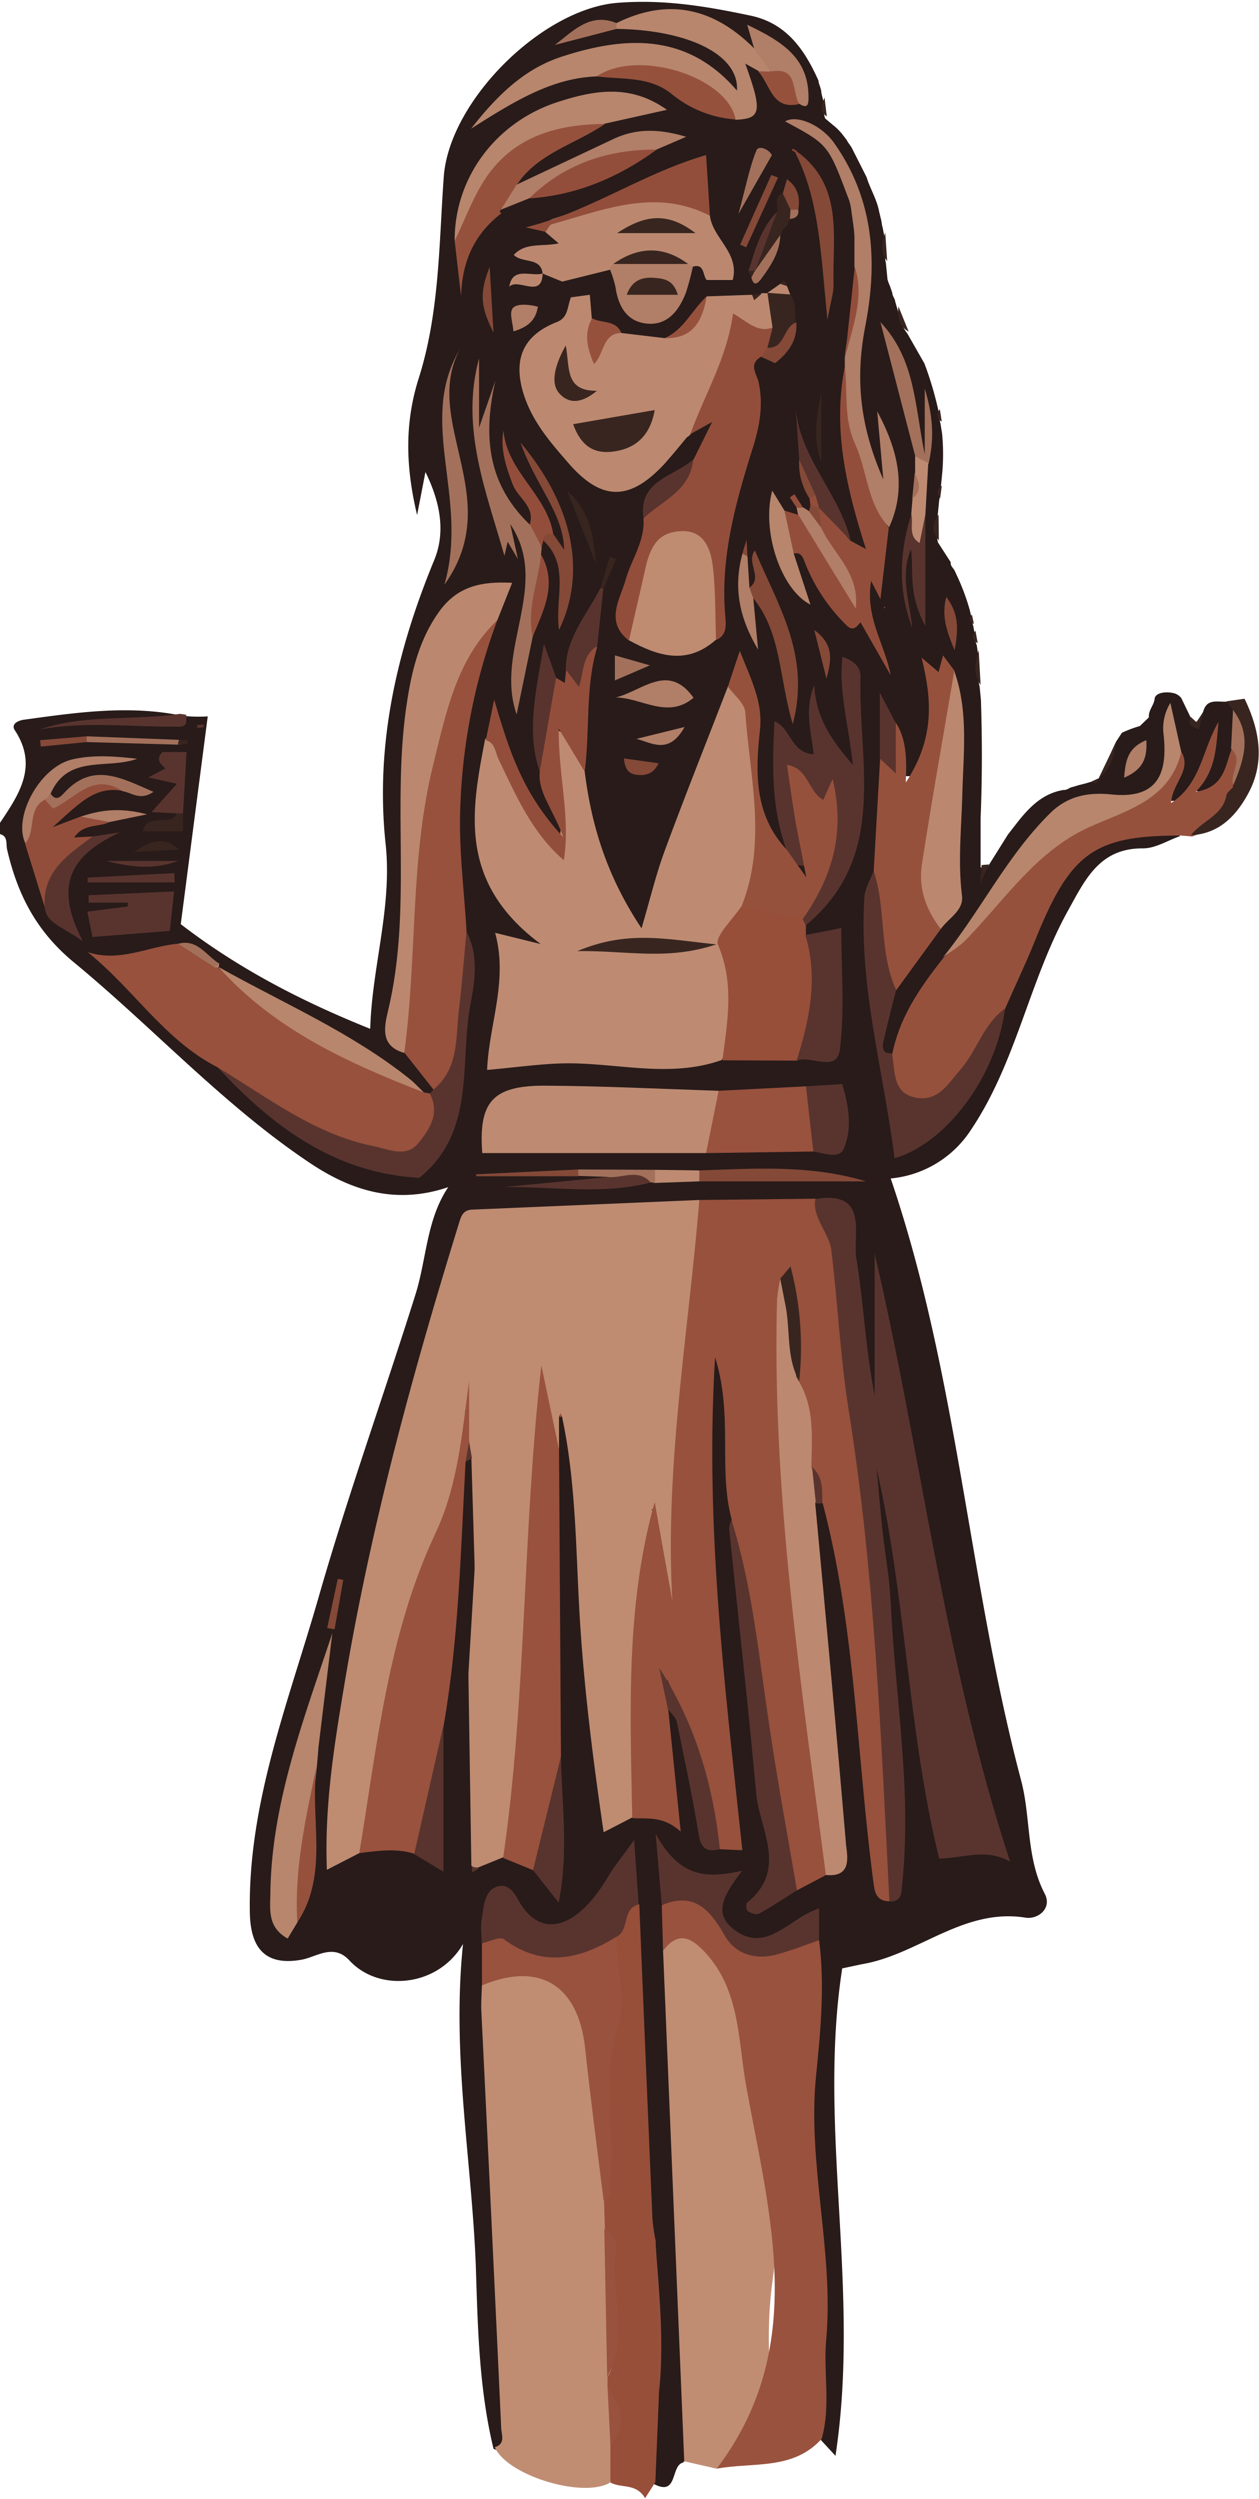 <svg id="Layer_1" data-name="Layer 1" xmlns="http://www.w3.org/2000/svg" viewBox="0 0 392.1 778.2"><defs><style>.cls-2{fill:#c08d73}.cls-3{fill:#99523e}.cls-4{fill:#96513d}.cls-5{fill:#974f3a}.cls-6{fill:#38251f}.cls-7{fill:#59342e}.cls-8{fill:#bf8c72}.cls-9{fill:#97513d}.cls-10{fill:#be8b72}.cls-11{fill:#bc8970}.cls-12{fill:#934e3b}.cls-13{fill:#bb886f}.cls-14{fill:#b8866d}.cls-15{fill:#b17e67}.cls-16{fill:#a3715b}.cls-17{fill:#854938}</style></defs><path d="M829.2 1139c4-5.2 8.3-10.1 15.3-11.2 1.1.1 1.8-.8 2.7-.9l2-.6 2-.5 2-.6a4.8 4.8 0 0 0 2-.9h.1c2.6-3.6 3.6-7.9 5.6-11.7l1.7-2.6a38.1 38.1 0 0 1 5.6-2.1l2.8-2.7c-.2-2.2 1.6-3.8 1.8-5.8s3.9-2.4 6.4-1.6a4.4 4.4 0 0 1 1.9 1.4l2.9 6c3 3.4 3-.3 3.9-1.7 1.1-4.3 4.5-3 7.3-3.2s2.9 1.3 3.2 3.1c.4 3.8-.3 7.5-.8 11.2s-1.3 7.5-3.7 10.7-4.3 4.7-8.5 2.6c1.3-4.9 4.8-9.1 4.8-13.3-2.7 11.3-7.5 17.6-13.2 16.5-1.4-2.6.5-4.7 1.3-6.9s2.8-5 1.6-8a96.3 96.3 0 0 0-3.2-11.2c.1 5.7 1 10.2 0 14.8-1.7 7.6-5 10.6-12.6 10.8a29.6 29.6 0 0 1-4.5 0c-11.2-1.5-18.7 4.5-25 12.5s-12.2 18.3-18.8 27.1c-2.6 3.5-5.9 6.3-7.8 10.3-6.5 8.7-12.4 17.7-15.7 28.1a3 3 0 0 1-1.9 2.2c-3.8.2-3.7-2.7-3.8-5.1-.2-5.4 1.5-10.4 3.9-15.1 4.2-7.7 10-14.3 15-21.5 4.2-4 5.2-8.7 4.9-14.5a182.4 182.4 0 0 1 .6-27.4c1.1-11.1-.5-22.2-.8-33.3a2.5 2.5 0 0 0-.6-1.3c-.6-.6-.9-1.3-1.6-2s-3.2 1.9-5.9.3c3 11.2 2.1 21.1-2.6 30.5-.8 1.5-2.2 2.5-4.8 2-2.4-4.8-.7-11-4-15.7a8.2 8.2 0 0 0-2.1-2.8c-.5 5.3-.1 10.1-.3 14.9a274.5 274.5 0 0 1-2.1 32.4c-3.3 9.2-4.5 18.4-2.4 28.3a118.4 118.4 0 0 1 2.5 24.3c0 3.2.9 6.2 1.7 9.3 2.1 8.4 3.4 16.9 4.9 26.2a36.1 36.1 0 0 0 14.3-9.4c6.3-6.8 11.4-14.4 13.6-23.5.9-3.9 3.2-7.3 3.7-11.4 7.1-16.6 13.6-33.5 24-48.5a10 10 0 0 1 6.8-4.6c7.1-1 14.2-1.4 21.3-2.1a4.3 4.3 0 0 1 4.1 1.4c-3.8 1.3-7.6 3.8-11.5 3.8-13.7-.1-18.1 9.9-23.5 19.6-12 21.8-16 47-30 67.9a33.5 33.5 0 0 1-25.1 15.3c20.9 61.4 24.3 125.8 40.6 187.4 3.1 11.6 1.5 24.1 7.4 35.4 2.3 4.5-2.1 8-6 7.4-19.4-3.1-33.5 11.6-51 14.5l-6.1 1.3c-7.7 49.8 5.8 100-2.1 151.8l-4.7-5.1c-1-1.5-.8-3.2-.8-4.8.3-18.8 0-37.6.2-56.4.1-6.7-1.1-13.3-2.3-19.8-2.9-15.2-1-30.2.6-45.2a125.9 125.9 0 0 0 0-26.8c-.2-2.7.3-5.6-.7-8.5-2.6-.2-4.2 1.7-6.1 2.8-3.5 2-6.9 4-11 4.2-8.5.4-14-7-11-15 .5-1.3 1.6-2.6 1.2-4.9-7 1.4-13.6 1.1-18.4-6.3-1.8 6.2-.5 11 .1 15.9s-.1 8.7 0 13.1a105.6 105.6 0 0 1 1.3 19.9 150.5 150.5 0 0 0 2.4 29.8 19.3 19.3 0 0 1 .4 4.5c-.9 21.1 1.5 42.1 2 63.2.2 7.7.1 15.3.1 23a86.3 86.3 0 0 0 .6 12c.3 2.3.6 4.7-1.4 6.5-3.9 1-1.5 10.6-9 6.7-1.9-1.6-1.7-3.9-1.8-6-.4-7 .6-13.9 1.5-20.8s1.1-16.5.5-24.6c-.3-5.3-.6-10.5-.7-15.8a19.6 19.6 0 0 0-1.1-7.3 285.1 285.1 0 0 1-3.2-31.7c-.3-11.1.5-22.3.3-33.4s-1.1-23.6-2.1-35.4c-.1-1 0-2 0-2.9a68.9 68.9 0 0 0-1.5-15.6 2 2 0 0 0-2.3 1.1c-3.3 5.9-8.4 10.3-12.7 15.3-5.7 6.7-13.5 6.5-19-.5-3.7-4.7-3.7-4.7-6.8-6.1-4.7 4.8-3.5 10.9-3.7 16.7s-1.5 8.8 0 13.2.3 10.6.4 16c.1 9.3.4 18.5 2 27.7s2.7 20 1.3 30.2c-.9 6.6.5 13.3 1 19.9 1 13.9 2 27.8 1.7 41.8a16.4 16.4 0 0 1-.6 5.4c-.5 1.4-1.1 2.9-3.2 1.8-4.5-18.6-4.9-37.6-5.5-56.5-1.2-33-7.6-65.8-4-100.7-7.7 13.3-26.1 15.2-35.4 5.1-5-5.4-10.3-1-14.9-.2-12.9 2.3-16-5.6-16.1-15.1-.5-34.1 12.2-65.6 21.4-97.7s20.3-62.9 30.2-94.4c3.5-11.2 3.4-23.3 10.2-33.4-16.5 5.6-30.3.9-42.6-7.2-27.1-18-49.1-42.3-74.1-62.9-11.7-9.7-17.5-21.2-20.7-35.1-.4-1.7.4-4.3-2.5-4.8v-3c6-9 12.4-17.9 4.9-29.3-1.3-2 1.2-3.1 3.1-3.3 16-2.2 31.9-4.5 48-1.4-.5 2.8-2.8 2.5-4.6 2.4-5.1-.1-10.3.2-15.4-.3s-10.1 1.6-13.9 1c9.1-1.3 19.6-.7 30.2-.6 2.3 0 4.3-.2 5.7-2.2a47 47 0 0 0 7 .1l-8.4 64.7c18.3 14.1 38.1 24.2 59 32.6.5-19.1 6.9-37.9 4.8-57.5-3.3-30.9 3.4-60 15.1-88.4 3.6-8.7 2-17.9-2.7-27.5l-2.6 13.4c-4-16.7-3.5-30.1.6-42.9 6.4-20.4 6.2-41.6 7.7-62.4 1.7-23.7 30.5-52.2 53.9-54.2 14.7-1.2 28.1 1.1 41.8 4 11.1 2.4 16.7 10.6 21 20.2.1 1.3.9 2.4.9 3.8l.5 2.1c.6 1.9-.1 4 .7 5.9l2.5 2.1a17.6 17.6 0 0 1 2.9 2.9l1.3 1.7c.4.8 1 1.5 1.5 2.3l4.7 9.3c1.1 3.6 3.2 6.9 3.9 10.7l.5 2.1c.3.9.3 2 .6 2.9l.4 2.1c.7 2.9-.1 6 .6 8.9l.5 5.1a11.4 11.4 0 0 0 .7 1.9l.8 2.3c0 1 .8 1.7.9 2.7l.6 2.1c.9 2.7 1.3 5.6 3.2 7.9l5.3 9.3a106.3 106.3 0 0 1 3.9 12.7l.5 2.1c.4 1.3.2 2.6.6 3.9l.5 3.1a66.5 66.5 0 0 1 0 12.8l-.4 4.1c-.4 1.3-.2 2.6-.5 3.9l-.5 5.1a21 21 0 0 0 .1 8l4 6.2c-.2 1.2.9 1.8 1.3 2.8l.6 1.3a69.3 69.3 0 0 1 4 10.7l.5 2.1c.3 1 .3 2 .6 2.9l.4 2.1c.3 1.3.1 2.7.7 3.9l.3 2.1c.7 3.6-.3 7.3.6 10.9l.4 4.1c.4 12.3.4 24.5-.1 36.8v15.2c.9 1 1.6.6 2.3-.2l6.2-9.9z" transform="translate(-513.2 -881.8)" fill="#281b1a"/><path class="cls-2" d="M667.3 1643.9c3.4-1 2.1-3.9 2-5.8q-3-65-6.2-130.1c-.1-2.6.1-5.3.2-8 4.1-5.2 9.7-6.3 15.6-4.7 10.2 2.8 15.8 10.2 17.5 20.3 2.2 12.4 3.2 25 4.5 37.6.5 4.8.4 9.6 1.6 14.3a29.4 29.4 0 0 1 .2 9c.6 14.9-.1 29.9 1 44.8a13.4 13.4 0 0 1 0 3.6c-.4 5.9.6 11.7.9 17.5.2 4.3.5 8.6-1.5 12.6-8.7 4.9-32.1-2.4-35.8-11.1zM726.3 1648.3l-6.6-159.1c2.6-6.1 6.5-7.1 11.5-3 7.1 5.8 10.6 13.7 12 22.4 2.7 16.3 6.9 32.2 10.5 48.2 2.6 11.6 1.7 23.5.1 35.3s-1.2 20.9-.8 31.4-2.2 20.1-13.3 24.9c-1.2.5-2.2 1.5-3.3 2.2z" transform="translate(-513.2 -881.8)"/><path class="cls-3" d="M736.4 1650.6c28.6-37.7 16.5-78.8 9.2-119.1-2.6-14.3-1.8-30.1-13.1-42-4.7-4.9-8.4-5.9-12.8-.2l-.4-14.1c6.8-4.6 11.9-3.8 16.7 2.5 10.6 13.7 10.6 13.7 26.6 8.3 1.9-.6 3.8-1.4 5.7.1 1.8 13.9.5 27.8-.9 41.7-2.9 27.7 5.6 55.1 3.1 82.8-.9 10.2 1.5 20.5-1.4 30.7-8.9 9.9-21.5 7.2-32.7 9.3z" transform="translate(-513.2 -881.8)"/><path class="cls-4" d="M881 1142c-27.1 0-34.4 5.3-45.4 32.6-2.9 7.2-6.3 14.3-9.4 21.4s-7.6 12.5-11.7 18.6a30.2 30.2 0 0 1-7.6 7.9c-4.9 3.4-8.8 3.8-12.4 1s-5.1-8.7-3.4-13.5c2.3-11.6 8.8-20.9 16-30 7.3-7 13.8-14.6 20.4-22.2 9.1-10.6 19.9-18.7 33-23.2 8.1-2.8 14.9-6.3 17.5-15.2.4-1.4 1.1-3.3 3.3-3.2 2.9 5.7-2.9 9.3-3.4 15.7 9.4-6.1 9.6-16.4 14.8-25.3-.8 8.3-.8 15.3-7.1 21.8 9.1-1.5 9.1-8.2 11.2-13.3 3.1-.4 2.8 1.9 3 3.8s-1 4.1-.9 6.3a6 6 0 0 1-.3 1.6 8.1 8.1 0 0 1-.6 1.4l-.4.7-.7 1.3a20 20 0 0 1-12.4 12.1z" transform="translate(-513.2 -881.8)"/><path class="cls-5" d="M702.4 1625v-3a5.5 5.5 0 0 0 1.2-3.7c-.1-13.2.3-26.4-.8-39.6a5.5 5.5 0 0 0-1.2-2.7l-.3-9c1.3-4.3.3-8.6.3-12.9-.1-9.5.6-19-.7-28.5a7.9 7.9 0 0 1 .6-4.9c3.6-6.5 3.3-13.5 3.1-20.5-.1-4.8.7-9.6.1-14.5s2.4-6.5 3.6-9.7 2.2-2.4 4-1.1q2 49 4.1 98a66.1 66.1 0 0 0 1 6.8c.2 13.2 1.1 26.5.9 39.7 0 2.8-.1 5.7.1 8.5l-1.1 26.9-3.2 5c-2.8-4.8-7.4-3-10.8-4.9v-12c2.4-2.3 1.5-5.3 1.1-7.9s-.3-6.8-2-10z" transform="translate(-513.2 -881.8)"/><path class="cls-6" d="M897.1 1127.1a1.8 1.8 0 0 0 .1-.8 37.5 37.5 0 0 0-.1-23.4l-1.9-2.7 5.6-.8c4.8 9.9 6.4 19.9 1.1 29.6-3.7 6.8-9 12.5-17.8 12.9 3.4-4.5 10-6.1 11.1-12.6a3 3 0 0 1 1-1.3h-.1z" transform="translate(-513.2 -881.8)"/><path class="cls-7" d="M571.2 1104.4c0 1.6.5 3.7-2 3.7-14.6.2-29.2-1.8-43.7.9 14.3-4.9 29.3-2.7 43.8-4.9z" transform="translate(-513.2 -881.8)"/><path class="cls-6" d="M818.9 1135.9zM806.9 1028.9zM818.6 1095.1c-2.6-3.5-1.5-7.2-.6-10.9zM805.4 1007.1l-3.9-12.7zM861 1112.4c-.9 4.3-1.6 8.8-5.6 11.7zM815.5 1071.1l-4-10.7zM787.4 947.1l-3.9-10.7zM789.5 963.1c-2.4-2.8-1.5-5.9-.6-8.9zM805.6 1050.1c-2.3-2.6-2.1-5.3-.1-8zM888 1103.4l-1.5 5.6c-2.5-1-3.6-1.8-2.4-3.9l1.7 1.6zM796.2 985.1c-3.1-1.8-3.5-4.7-3.2-7.9zM770.7 918.1c-2.4-1.7-1.6-3.8-.7-5.9zM872.8 1099.3l-1.8 5.8zM868.2 1107.8l-5.6 2.1zM806.5 1013.1c-1.8-1.1-1.6-2.4-.6-3.9zM817.7 1082.1c-2-1-1.8-2.4-.7-3.9zM806 1037c-1.1-1.5-1.3-2.9.5-3.9zM821.2 1151l-2.7 6.1.4-5.9zM776 923.1l-2.9-2.9zM788.5 952.1l-.6-2.9zM769.4 910.1l-.9-3.8zM816.5 1076.1c-1.6-.7-1.7-1.7-.6-2.9zM810.8 1059.1l-1.3-2.8zM855.3 1124.2c-.3 1.1-.6 2.2-2 .9zM778.8 927.1l-1.5-2.3zM851.2 1125.8l-2 .5zM847.2 1126.8l-2.7.9zM829.2 1139l-1.8 2.1zM881.1 1099.1l-1.9-1.4zM792.4 975.1l-.9-2.7zM790.7 970.1l-.7-1.9z" transform="translate(-513.2 -881.8)"/><path class="cls-8" d="M625.1 1458.9l-10.1 5.2c-.8-20.7 2.5-40 5.7-59.2 8.1-48.1 20.9-95.1 35.3-141.7.7-2.2 1.1-4.6 4.3-4.7l70.7-3c1.8 1.4 1.2 3.3 1.2 5.1 0 10.9-1.5 21.5-3.3 32.2s-2 19.9-2.6 29.8c-.6 12.1-1.7 24.2-1.3 36.4.2 5.3 1.4 10.6 1 15.9-.2 2.4.2 5.1-3.6 6.8-4.4-9.5-5-19.6-5.9-29.6-.1-.7-.7.3-.1 0s.3 0 .3.4a53 53 0 0 1-1 12.9c-2.2 10.9-3.3 22-4.4 33.1a84 84 0 0 0 .2 17.4c1 9.1.4 18.3.4 27.4a6 6 0 0 1-1.8 4.5l-8.9 4.6c-3.2-21.8-5.9-43.1-7.3-64.6s-1.1-43.6-5.7-65c-.5-.8-.7-.3-.9.2v10c-2.7-.2-3-2.4-3.4-4.2a57.9 57.9 0 0 1-1.4-11.4c-1.7 15.7-2.7 30.9-3.5 46.2-1.5 28.2-1.1 56.5-6.6 84.3a56 56 0 0 0-.5 7c-.1 1.9.1 4.1-2 5.3l-7.6 3.1a2.2 2.2 0 0 1-2.3-.5l-.9-58v-2l1.9-32v-2l-1-33c-.6-2.1-1.9-4-2.2-6.2s.5-6.9.3-8.9a117.5 117.5 0 0 1-9.4 42.8c-6.4 15-12 30.3-14.1 46.6-1.9 14.8-5.5 29.4-7.8 44.2-.1 1.8-.3 3.5-1.7 4.6z" transform="translate(-513.2 -881.8)"/><path class="cls-9" d="M710.1 1448c-.6-33-2.1-66.1 7-98.4l5.5 30.8c-2.4-42 5-83.3 8.4-124.9l36.2-.4c3.9 7.7 7.7 15.5 8.7 24.2 2.5 21.3 3.1 42.7 7 63.9 2.3 12.7 2.8 25.7 3.2 38.7s2.5 26.1 3.4 39.2c.6 8 .6 15.9 1.4 23.9.6 6.1.3 12.3 1 18.4.4 3.5 1 7.4-1.6 10.5-3.6 0-4.6-2-5-5.3-5.3-39.6-5.6-79.8-15.9-118.7-2.4-3.4-1.4-8-4.1-11.3-1.1-6.5-.3-13.3-2-19.7a39.4 39.4 0 0 0-1.7-6.2c-1-6.8.3-13.7-.8-20.5-.5-3.2-.7-6.5-1.4-9.7-.4-1.7-1.2-1.8-2.2-.3-1 6.7.2 13.3.5 19.9.9 17.3.3 34.6.4 52a84.4 84.4 0 0 0 1.3 14.4c4.7 26.2 8.4 52.6 9.9 79.2.2 3.8 1.4 7.5 1.9 11.3.3 2.3 1.1 4.6-.7 6.7l-9.1 4.8c-2.7-.5-2.6-2.8-2.8-4.6-1.3-12.4-4.5-24.5-6.1-36.9-2.8-21.4-6.3-42.7-9.7-64.1-.5-3.3-1.7-6.4-1.7-9.8-4.3-15.8.5-32.5-5.2-50.6-3.2 52.8 3.1 102.8 8.5 153.5l-6.9-.3c-1.9-1.1-1.6-3.1-1.9-4.9-2.9-16.2-7-32.1-14.6-47.9-.1 3.7 1.3 6.4.3 9.1l3.9 38.2c-5.6-5-10.4-3.9-15.1-4.2z" transform="translate(-513.2 -881.8)"/><path class="cls-10" d="M695.3 1122.1c2.1 16.8 6.9 32.6 17.7 48.8 2.7-9.2 4.5-16.8 7.2-24.1 6.3-17.1 13.1-34.1 19.7-51.2 2.6-.4 3.9 1.4 5.1 3.2a15 15 0 0 1 3 8.9c-.4 13.2 1.2 26.2 1.9 39.3a28.3 28.3 0 0 1-4.3 16.6c-5.9 7.2-7.7 14.6-4.6 24.1 2.5 7.8.9 16.5-3 24.2-16.9 6-34 .4-50.9 1.1-7.1.3-14.2 1.3-22.2 2 .6-14.3 6.6-27.7 2.5-42.7l14.2 3.5c-25.9-19.3-21.6-41.6-17.3-63.9 3.7-1.1 3.9 2.1 4.8 4.1 4.1 8.9 8.2 17.8 14.3 25.6 1 1.2 1.6 2.9 3.5 3.4 3.5-11.7-3.4-23.4-.1-35.9 5.8 3.3 7.6 7.9 8.5 13z" transform="translate(-513.2 -881.8)"/><path class="cls-7" d="M790.2 1474c-2.6-51.2-4.6-102.4-12.7-153.1-2.6-16.5-3.4-33.3-5.4-49.8-.7-5.5-5.9-9.8-5-15.9 16.9-2.8 11.6 11 12.8 18.5 2.3 14.1 2.9 28.5 5.7 42.7v-44.2c14.6 62.5 21.6 126.6 42.2 189.4-7.7-4.4-14.3-1.1-22.1-1-9.8-39.8-10.3-81.3-19.5-121.5.7 6.9 1.2 13.8 2 20.7s2.1 14.1 2.4 21.2c1.4 29.1 6.6 58.1 3.6 87.4-.3 2.4.1 5.7-4 5.6z" transform="translate(-513.2 -881.8)"/><path class="cls-9" d="M645.2 1222l1.8.3a4.6 4.6 0 0 1 2.4 3.5c1.5 8.2-6.7 16.9-14.9 15.4a100.8 100.8 0 0 1-28.2-9.5 136.4 136.4 0 0 1-25.3-17.5c-16.5-8.4-26.2-24.4-40.5-35.9 10 3.3 18.9-1.8 28.1-2.6 4.6.7 7.8 4 11.5 6.4l1 .9c13.9 11.8 28.6 22.3 45.3 29.7 6.5 2.8 12.6 6.3 18.8 9.3z" transform="translate(-513.2 -881.8)"/><path class="cls-11" d="M733.3 974.1l14.1-.5c1.2.7 2.1-.2 3.1-.5h1.8c1.4 3.6 4.8 6.7 2.4 11.1-3.9 3-7.5.3-11.9-1.2-3.5 12.1-7.4 23.8-14.6 34.1a4.1 4.1 0 0 1-1.1.9c-2.3 2.8-4.6 5.6-7 8.3-10.8 11.6-19.5 11.6-29.8-.2-5.9-6.8-11.7-13.4-14.3-22.5-3-10.7.7-17.6 10.6-21.5 3.6-1.4 3.2-4.6 4.4-7.7l5.9-.8.6 7.3c.7 3.2-.5 6.5 1 10.1 2.3-2.8 3.4-7.2 8.2-5.5l13.5 1.6c5-.8 8.2-4 10.6-8.2.9-1.5 1.3-3.3 2.5-4.8z" transform="translate(-513.2 -881.8)"/><path class="cls-3" d="M625.1 1458.9c5.6-33.8 8.9-68.1 23.8-99.8 6.9-14.7 8.2-31 10.4-47.2v18.8c-.2 2.1.6 4.5-1.1 6.3-1.5 27.4-2.1 54.9-6.8 82-1.4 11.9-4.2 23.5-6.3 35.2-.3 1.9-.7 4-2.9 4.9-5.6-1.8-11.4-.9-17.1-.2z" transform="translate(-513.2 -881.8)"/><path class="cls-9" d="M668.1 1074.9a184.5 184.5 0 0 0-11.6 60.2c-.3 12.2 1.3 24.5 2 36.8.7 10.2-.4 20.4-1.3 30.6-.5 5.3-1.1 10.5-4 15.2-1.1 1.8-1.8 4.6-5 3.4l-9-11.4c-.8-1.5-1.7-2.9-1.4-4.7 3.3-18.1 1.5-36.6 3.8-54.7 1.9-15 4-30 8.4-44.6a101.3 101.3 0 0 1 12.4-27.2c1.2-2 2.4-4.7 5.7-3.6z" transform="translate(-513.2 -881.8)"/><path class="cls-3" d="M669.9 1460.4c7.3-50.3 6-101.2 11.9-153.4l5.5 26.2.6 95.6c-1.7 9.7-3 19.4-5.5 28.9-.6 2.4-.8 5-3.2 6.5z" transform="translate(-513.2 -881.8)"/><path class="cls-11" d="M770.4 1465.7c-7.7-59.5-16.8-118.8-15.2-179a50.7 50.7 0 0 1 1-6.6c2 1.1 2.4 3.1 2.6 5.1 1 7.5 2.3 15 2.3 22.6 0 1.5-.2 3 .9 4.2 5 8.4 4 17.7 3.9 26.8a17.3 17.3 0 0 1 1.2 11.3c3.3 35.4 6.6 70.8 9.6 106.3.5 4 1.6 10.1-6.3 9.3z" transform="translate(-513.2 -881.8)"/><path class="cls-10" d="M733.1 1240.9h-69.7c-1.2-15.8 3.1-21 19.3-21 18.1.1 36.2 1 54.3 1.6 1.8 1.4 1.3 3.3.8 5-1.2 4.9-1 10.3-4.7 14.4z" transform="translate(-513.2 -881.8)"/><path class="cls-12" d="M728.2 1017c4.4-12.3 11.4-23.6 13.3-37.6 4.7 2.8 7.8 6.1 12.3 4.4 2.6 2.2.1 4-.4 6s-2 2.1-3.2 3.1c-4 2.4-1.3 5.3-.7 8.1 1.4 6.7.4 13-1.7 19.8-5.4 17.2-10.4 34.6-8.7 53.1.2 2.6.5 5.8-2.9 7.2-2.1-2.2-1.5-5-1.6-7.5-.1-5.8.4-11.6-1.6-17.2-1.3-3.6-2.9-6.8-7.2-7.2s-7.3 2.7-8.9 6.9c-2.3 6.2-3.5 12.8-4.8 19.2-.5 2.2-.5 4.7-3 6-7.7-5.9-2.7-13-1-19.1s6-11.9 5.5-18.8a12.5 12.5 0 0 1 4.4-5.3 35.9 35.9 0 0 0 11.1-13l5.9-11.9z" transform="translate(-513.2 -881.8)"/><path class="cls-13" d="M668.1 1074.9c-12.7 12.2-15.9 28.6-19.9 44.7-7.4 29.6-5 60.1-9.1 90.1-7.4-2.1-6.3-7.8-5.1-12.9 7.8-32.1.9-65.1 6.1-97.3 1.5-9.5 3.9-18.8 9.7-27s13.3-9.7 22.9-9.2z" transform="translate(-513.2 -881.8)"/><path class="cls-5" d="M738.2 1212c1.5-12 3.8-23.9-1.4-36-1.1-2.5 4.7-8 7.4-12.1 6.6-1.1 13.1-1 18.9 3.1a3.2 3.2 0 0 1 1.1 3v3a15 15 0 0 1 3.3 8.7c1 10.7.1 21.1-5.9 30.4z" transform="translate(-513.2 -881.8)"/><path class="cls-4" d="M806.2 1171.1l-13.9 19.1c-2.6-.2-3.1-2.4-3.4-4.2-2-10.9-4-21.8-3.6-32.9l2-35c.8-1.1 2.2.1 3.2-.8s0-4.4 0-6.7-.9-3.5 1.8-3.6c2.9 4.7 3.4 9.9 3 18.5 9-13.8 8.2-25.7 4.9-38.9l5.3 4.5 1.4-5.2 3.5 4.7c.7 3.7-.1 7.3-.8 10.9-2.5 13.2-4.1 26.6-6.8 39.8-1.7 8.2-2 16.5 2 24.4.9 1.7.7 3.7 1.4 5.4z" transform="translate(-513.2 -881.8)"/><path class="cls-14" d="M699 905.6c-13.2.5-24.3 6.8-39.1 16.3 9.7-12.5 18.2-19.2 28.4-22.5 19.7-6.4 39-7.4 54.4 10.6.8-11-14.9-18.9-37.5-19.2a1.1 1.1 0 0 1 0-1.8c16.3-8.1 30.5-4.6 43 8 4.1.9 5.2 3.7 4.8 7.4a2.8 2.8 0 0 1-3.6-.5l-4.1-2.3c5.4 15 5 17.2-3.1 17.5-7.1-12.3-18.7-14.7-31.5-14.5-3.9 0-7.8-.1-11.7 1z" transform="translate(-513.2 -881.8)"/><path class="cls-7" d="M764.1 1170l-.9-2c-1-2.3.8-3.7 1.7-5.3a54.3 54.3 0 0 0 7.5-32.3c-7.3 3.5-7.3-4.5-11.5-7-1.1 9.7 4.7 18.5 2.9 28.1-4-.5-6.5-1.3-5.7-5.2-4.7-12.9-4.4-26.2-3.7-39.9 5.3 2.3 5 9.8 12.2 10.3-.7-6.9-3-13.8.2-21.6.5 9.8 4.8 16.6 12 24.9-1.3-12.7-4.5-22.9-3.2-33.7 3.3 1.3 5.7 3 5.6 6.4-.7 26.9 8.7 56-17.1 77.3z" transform="translate(-513.2 -881.8)"/><path class="cls-3" d="M705.1 1485c.3 9.4 3.1 19.6.5 28.1-5 16.3-.6 32.5-2.4 48.6-.2 1.9 1.2 4.6-2 5.4-2-15.9-4.1-31.8-5.8-47.7-2.2-19.5-14.3-26.8-32.1-19.3v-13c2.7-3.5 6.1-3.9 9.6-1.6 9.2 6 18.4 5.7 27.7.2 1.3-.9 2.8-2 4.5-.7z" transform="translate(-513.2 -881.8)"/><path class="cls-4" d="M758.2 1146.4l6.1 8.6c-1.8-9.6-2.9-14.5-3.7-19.5s-1.5-10-2.3-15.5c6.8 1.1 6.4 8.2 11.3 10.9l2.9-6.5c4.1 17-.3 30.8-9.3 43.6l-19-4.1c7.9-19.9 2.5-40.2 1.1-60.3-.2-2.8-3.5-5.3-5.4-8l3.7-11.1c3.6 9.1 7.2 16 6.3 24.5-1.5 13.4-1.8 26.6 8.3 37.4z" transform="translate(-513.2 -881.8)"/><path class="cls-13" d="M703.2 965.8l-14.9 3.7-6.1-2.5c-.6-5.2-6.2-3.1-9-5.8 3.7-4 8.6-2.5 14-3.6l-4.1-3.5c-1-2.7 1-3.7 2.8-4.3 12.1-3.9 24.2-7.6 37.1-6.3 4.4.4 8.5 1.7 11.3 5.5.9 7.1 9.3 11.5 7.1 20h-8.1c-1.3-1.4-.6-5.1-4.2-4.2a3.4 3.4 0 0 1-2.7-.5c-6.6-4-13.3-3.7-20.1-.6l-1 .8-1 .8z" transform="translate(-513.2 -881.8)"/><path class="cls-7" d="M785.3 1153c4 12.1 1.6 25.3 7 37.1-1.4 5.4-2.8 10.8-4 16.2-.4 1.9-.1 3.8 2.7 3.5 1 5.4.1 12.4 7.3 13.8s10.2-4.4 14-8.7c5.2-5.9 7.1-14.2 13.9-19-2.6 20.8-18.1 41.9-34.4 46.6-3.4-27.1-11.2-53.6-9.4-81.2.1-2.8 1.9-5.5 2.9-8.3z" transform="translate(-513.2 -881.8)"/><path class="cls-12" d="M757.5 1040.8l4.2 1.3c2.8-.8 3.3 1.6 4.1 3.2 3.8 7.1 8.8 13.6 12.4 21.8-.8-5.6-3.4-9.3-6.2-13s-3.4-4.5-3.8-7.4-2-4.4-.1-6.6c2.7-.6 3.8 1.6 5.1 3.2s2.8 4.9 4.9 6.9l4.8 2.6c-6.2-19.3-10.4-37.6-6.6-56.7 2.8.8 2.4 3.3 2.4 5.3-.1 10.3 1.3 20.1 6.7 29.1 1.9 3.1 1.5 7.1 2.6 10.6.5 1.7.7 3.6 2 5l-2.6 22.3-2.9-5.7c-1.9 11.5 4.3 19.7 6.1 29.4l-9.4-16.5c-1.4 1.6-2.4 3-4.6.7a55.9 55.9 0 0 1-12.6-19c-.7-1.7-1.1-3.7-3.7-3.1a10.8 10.8 0 0 1-2.8-13.4z" transform="translate(-513.2 -881.8)"/><path class="cls-8" d="M709.1 1081.2c1.7-7.6 3.5-15.2 5.2-22.8s4.8-11.1 11.5-11.2 8.8 5.7 9.4 11c.9 7.5.7 15.2 1 22.8-9 8-18 5.2-27.1.2z" transform="translate(-513.2 -881.8)"/><path class="cls-7" d="M741 1355.1c6.2 19.8 8.3 40.3 11.3 60.7 2.6 18.3 6 36.5 9.1 54.7-3.9 2.4-7.7 5-11.7 7.2-.9.5-2.6-.1-3.6-.7a2.8 2.8 0 0 1-.3-2.6c12.9-10.4 4-22.7 2.9-34.1-2.5-27.5-5.6-54.9-8.4-82.4a8.4 8.4 0 0 1 .7-2.8zM648.2 1221.1c7.9-6.5 6.9-15.9 7.9-24.5s1.6-16.4 2.4-24.6c3.8 7.2 2.6 15.2 1.3 22.1-3.6 18.6 1.8 40.1-16 54.5-26.1-1.4-45.6-15.8-62.7-34.3 15.5 9.2 29.9 20.7 48.3 24.4 4.8 1 10.3 3.7 14-.8s6.8-9.3 3.7-15.5zM705.1 1485c-11.5 7.1-23 9.6-35 .7-1.3-.9-4.5.8-6.9 1.3 0-2.7-.4-5.4.1-8s.5-8.4 4.8-9.7 5.9 3.5 7.8 6.3c6.9 9.8 17.4 6.2 26.5-9.1 2-3.4 4.6-6.5 8.3-11.7l1.4 20.1c-5.3 1.3-2.7 8.1-7 10.1z" transform="translate(-513.2 -881.8)"/><path class="cls-15" d="M790.1 1046c-6.8-7.1-6.7-17.2-10.5-25.7s-2.3-16.1-3.3-24.3v-2.8c.9-9.4 4-18.7 3-28.3v-9.8c-.1-.7-.1-1.4-.2-2.1l-.8-5.9a14.8 14.8 0 0 0-1.1-4.1c-6.1-16.2-6.1-16.2-19.5-23.4 3.9-2.2 11.5 1.3 15.4 6.9 12.2 17.4 13.5 36.6 9.6 56.8-2.9 15-2.3 29.9 5.6 47.8l-1.9-21.2c6.3 11.7 9.4 23.6 3.7 36.1z" transform="translate(-513.2 -881.8)"/><path class="cls-13" d="M806.2 1171.1c-4.6-5.9-7-12.7-5.9-20 3.1-20.2 6.7-40.2 10.1-60.3 4.5 12.6 2.8 25.7 2.5 38.7-.3 10.4-1.4 20.8-.1 31.2.6 4.7-4.2 7-6.6 10.4z" transform="translate(-513.2 -881.8)"/><path class="cls-12" d="M695.3 1122.1l-8.1-13.4c-.1 14.9 3.7 27.5 1.6 41-10.1-8.7-15-20.4-20.4-31.6-1-2.2-1-5-3.9-5.8l2.6-12.6c4.6 15.4 8.6 29 21.6 42.9-3.6-9.4-8-14.1-7.4-20.4-.9-8.6.9-16.9 2.3-25.2.3-1.7.3-3.8 2.8-4.1l2.7 1.6.4-4c1.4-1.8 2.1.6 3.3.6 1.2-1.7 1.4-3.9 2.5-5.6s1.5-3.5 3.9-2.2c-3.8 12.5-2.2 25.8-3.9 38.8z" transform="translate(-513.2 -881.8)"/><path class="cls-14" d="M605.8 1480.5l-3 5c-6.2-3.4-5.5-8.8-5.4-13.9.3-28.4 10.5-54.6 19.3-81.2l-4.2 34.6a19.6 19.6 0 0 0-.2 2.1l-.4 4.7c-1.5 13.8-3 27.6-4.7 41.4-.5 2.4-.9 4.9-1.4 7.3zM881.1 1116c-3.7 15.1-17.1 18.1-28.9 23.5-16.4 7.5-26.1 22.6-38.2 35-2 2.1-4.7 3.6-7.1 5.4 11.7-14.4 19.8-31.4 33.2-44.7 5.6-5.6 12-6.7 19.2-6 14.3 1.5 17.6-6.3 16.3-18.5a15.1 15.1 0 0 1 2.1-10z" transform="translate(-513.2 -881.8)"/><path class="cls-3" d="M733.1 1240.9l3.9-19.4 27.3-1.4c3.6 6.5 4.1 13.3 2.3 20.3z" transform="translate(-513.2 -881.8)"/><path class="cls-16" d="M681.9 1052.2l-.2 2.3c1.7 6.4-.7 12.5-1.5 18.7-.3 2.3-.9 4.5-1.1 6.9l-5 24.2c-7-20.2 10.8-40.2-2-59.3l2.4 10.9-3.2-5.4-1 4.4c-5.7-20.1-13.8-39.9-7.9-61.5v21.6l5.1-14.7c-4.6 20-.9 33.7 10.7 44.9 2.9 1.4 2.6 4.5 3.7 7z" transform="translate(-513.2 -881.8)"/><path class="cls-14" d="M654.8 956.8c-.1-19.4 12.5-36.7 31.7-43.1 11.3-3.7 22.8-6 34.4 2.3l-19.3 4.3a48 48 0 0 1-10.1 2.4c-14.1 2.1-24.3 9.5-29.7 23-1.1 2.8-2 5.6-3.3 8.4s-1.1 3.8-3.7 2.7z" transform="translate(-513.2 -881.8)"/><path class="cls-7" d="M768.3 1486c-4.2 1.5-8.3 3.1-12.6 4.3-7 2.1-13.5.2-16.9-5.9-4.6-8-9.5-13.5-19.5-9.3l-1.9-22.2c7.7 14.1 16.3 13.8 26.9 11.5-5 6.7-9.3 12.8-2.9 18 10.4 8.3 17.3-3.2 26.9-6.3z" transform="translate(-513.2 -881.8)"/><path class="cls-4" d="M654.8 956.8c3-6.2 5.4-12.7 9-18.5 8.7-13.8 22.4-17.8 37.8-17.9-9.1 6.3-20.8 9-27.4 18.9.6 4-2.2 5.9-4.9 7.8a.5.5 0 0 0-.3.8c.1.2.2.3.4.3-8.5 6.5-12.3 15-12.6 25.9z" transform="translate(-513.2 -881.8)"/><path class="cls-7" d="M761.3 1212.1c4-12.8 6.8-25.7 2.7-39.1l11.2-2.2c0 12.5 1.1 25.2-.4 37.7-.9 7.6-9 1.8-13.5 3.6z" transform="translate(-513.2 -881.8)"/><path class="cls-12" d="M734.3 949c-16.9-8.7-32.9-1.9-49.1 2.6-.9.2-1.4 1.6-2.1 2.4l-6.2-1.4c19.5-4.7 36.2-16.7 56.2-22.5zM551.3 1128.1c-8.5-1.6-13.4 3.9-21.7 11.3l8.7-3.3c3 .8 6.6-2.1 9 1.7-3.4 1.7-8 .4-11 4.8l5.7-.3c1.6 2.2-.5 2.9-1.7 3.7s-4.3 3.1-6.3 4.7a10.4 10.4 0 0 0-4.3 8.5c0 1.9.5 4.5-2.6 5l-6.1-19.7c.7-5.1-.3-10.9 5.3-14.1 4 1.4 7-.3 10.1-2.7a13.2 13.2 0 0 1 11.3-2.6c1.7.3 3.8.4 3.6 3z" transform="translate(-513.2 -881.8)"/><path class="cls-14" d="M645.2 1222c-23.7-9.2-46.6-19.6-64-39.1 20.1 11.3 41.5 20.4 59.7 35 1.6 1.3 2.9 2.8 4.3 4.1z" transform="translate(-513.2 -881.8)"/><path class="cls-7" d="M567.4 1159.4l-1.3 12.3-24.1 1.9-1.6-7.9 12.6-1.6v-1.2h-12.2v-2.3zM721.2 1414l-2.7-12.8c11.2 17.3 16.8 36.4 18.9 56.5-3.9.9-5.9 0-6.6-4.6-1.9-11.7-4.4-23.3-6.8-35-.3-1.5-1.8-2.7-2.8-4.1z" transform="translate(-513.2 -881.8)"/><path class="cls-16" d="M656.4 990.6c-12 22.6 14.5 46.4-4.8 73.3 7.8-27.2-8.6-50.6 4.8-73.3z" transform="translate(-513.2 -881.8)"/><path class="cls-15" d="M703.2 965.8a2.5 2.5 0 0 1-.1-.7l1.1-1.1h-.1c7.8-2.9 15.6-2.4 23.3 0l1.6.8a81.9 81.9 0 0 1-2.2 8.2c-2.1 5.4-5.6 10.1-11.9 9.6s-9.1-5.2-10-11.3a33.3 33.3 0 0 0-1.7-5.5z" transform="translate(-513.2 -881.8)"/><path class="cls-7" d="M642.2 1459.2l9.1-40.1v45.6z" transform="translate(-513.2 -881.8)"/><path class="cls-4" d="M699 905.6c12.8-8.7 40.7 0 43.3 13.4a35.1 35.1 0 0 1-20-8c-6.9-5.5-15.3-4.4-23.3-5.4z" transform="translate(-513.2 -881.8)"/><path class="cls-7" d="M766.5 1240.4l-2.3-20.3 11.3-.7c2 6.6 3.2 13.7.5 20.1-1.4 3.4-6.1 1.4-9.5.9z" transform="translate(-513.2 -881.8)"/><path class="cls-17" d="M746.6 1064.8c4.4-3.2-1.2-7.7 1.7-11.6 7 16.9 17.5 32.5 11.8 54.1-4.3-14.3-3.5-28.4-12.3-39.2-3.2-.1-2.6-1.6-1.2-3.3z" transform="translate(-513.2 -881.8)"/><path class="cls-7" d="M679.2 1464.2l8.7-35.4c.2 14.6 2.5 29.3-.7 45.5z" transform="translate(-513.2 -881.8)"/><path class="cls-15" d="M669.2 947.1l4.9-7.8 29.9-14.1c6.9-3.3 13.9-3.5 22.9-.8l-9.3 4a20.9 20.9 0 0 1-5.3 1.4c-12.9.9-23.7 7.3-34.4 13.8z" transform="translate(-513.2 -881.8)"/><path class="cls-12" d="M678 943.6c11-10.8 24.5-15.3 39.7-15.2-11.9 8.7-25 14.2-39.7 15.2z" transform="translate(-513.2 -881.8)"/><path class="cls-17" d="M685.5 1048.1l3.4 4.9c-.3-11.6-8.7-19.5-13.6-33.4 16.9 20.2 20.4 41 12 58.4-1.4-9.7 3.5-20-4.8-27.8-.8-3.1.6-3.3 3-2.1zM761.3 928.9c14.8 10.8 11.1 26.7 11.5 41.5.1 2.2-.7 4.5-1.9 11-2.1-20.4-2.4-37-10-52z" transform="translate(-513.2 -881.8)"/><path class="cls-7" d="M527.1 1164.2c-.7-11.1 7.4-16.3 14.9-21.9l8.5-1.3c-13.3 6.4-21.6 14.7-11.5 33.9-7-4.9-11.4-5.6-11.9-10.7z" transform="translate(-513.2 -881.8)"/><path class="cls-16" d="M798.3 1024.1l-10.9-42c10.9 11.7 10.6 25.6 13.8 41.2v-20.5c3 10 2.7 16.6 1.2 23.4-1.9.2-3-.9-4.1-2.1z" transform="translate(-513.2 -881.8)"/><path class="cls-17" d="M731 1246.3c17.3-.6 34.7-1.8 51.9 3.4H731a2.5 2.5 0 0 1 0-3.4z" transform="translate(-513.2 -881.8)"/><path class="cls-15" d="M527.2 1130.8c-5.6 3-2.7 9.7-6.1 13.6-3.9-8.1 4.4-23.7 14.6-26.1 6.4-1.5 13.3-1 20.2-.2-9.2 3.4-21.5-1.5-26.9 10.8a5.4 5.4 0 0 1-1.8 1.9z" transform="translate(-513.2 -881.8)"/><path class="cls-14" d="M757.5 1040.8l2.9 13.4 5.2 15.9c-9.2-4.7-15.3-22.9-11.9-35.5z" transform="translate(-513.2 -881.8)"/><path class="cls-4" d="M605.8 1480.5c-1-16.6 2.6-32.6 6-48.7-2.2 16.2 4 33.5-6 48.7z" transform="translate(-513.2 -881.8)"/><path class="cls-15" d="M753.2 904.1l-5.1-7.1-2.2-7.5c10.6 5.1 19.3 10.2 19.1 23 0 2.6-.9 2.9-2.9 1.6s-2.4-3.4-3.3-5.3a7.6 7.6 0 0 0-5.6-4.7z" transform="translate(-513.2 -881.8)"/><path class="cls-7" d="M699.2 1083c-4.7 2.8-4.1 8-5.7 12.7l-4.1-5.4c0-9.9 6.6-17.1 10.7-25.2a.6.6 0 0 1 1 0zM778.1 1050.1l-9.8-10.1-.6-.4c-.9-1.1-1-2.6-1.7-3.7-2-3.4-2.2-7.4-3.9-11l-1.1-16c1.4 15.7 13.7 26.7 17.1 41.2zM686.4 1092.8l-5.1 29.3c-4.2-12.3-1.3-24.4 1.3-39.8zM801.4 1042v34.8c-5.6-10.5-3.5-17.2-4.5-24-3.5 8.6-.3 16.5.4 24.5-4.5-11.7-4-23.5-.3-35.3 1.5.5 1.4 1.9 1.7 3.1.9-1 0-3.6 2.7-3.1z" transform="translate(-513.2 -881.8)"/><path class="cls-12" d="M685.5 1048.1c-1.6-.1-3.2-.2-3.1 2.1l-.5 1.9-3.7-7c1.7-5.6-3.7-8.2-5.3-12.4s-4.1-10.7-2.9-16.8c1.1 12.8 13.5 19.9 15.5 32.2z" transform="translate(-513.2 -881.8)"/><path class="cls-15" d="M729.2 1099.1c-8.1 6.8-16.1 0-24.2-.1 8.2-2 16.3-11 24.2.1z" transform="translate(-513.2 -881.8)"/><path class="cls-7" d="M568.2 1135.1l-7.8-.4 7.9-8.8-8.9-2 5.3-2.8c-1.4-1.3-3.2-2.7-.9-5.1h7.5l-1.1 19a1.4 1.4 0 0 1-2 .1z" transform="translate(-513.2 -881.8)"/><path class="cls-15" d="M769 1046.2c3.6 8 12 14 10.7 25.1l-18-29.4-.4-2a1.5 1.5 0 0 1 2-.1l1.9 1.2c1.7 1.5 3.5 2.9 3.8 5.2z" transform="translate(-513.2 -881.8)"/><path class="cls-7" d="M715.7 1250.1c-15.1 3.9-30.5 1.1-45.8 1.4l32.2-3.1c4.3-2.6 8.9-1.3 13.4-.8 1.1.1 1.8 1.5.2 2.5z" transform="translate(-513.2 -881.8)"/><path class="cls-16" d="M527.2 1130.8l1.8-1.8c1.7 2.5 3.1.9 4.3-.4 8.9-9.6 17.7-4.5 27.7-.2-4.2 2.9-6.8.2-9.6-.2-9.2-6.1-14.7 2.3-21.7 5.4z" transform="translate(-513.2 -881.8)"/><path class="cls-7" d="M729.1 1024.9c-.9 9.7-9.6 12.8-15.5 18.3-1.7-11.8 9.4-12.9 15.5-18.3z" transform="translate(-513.2 -881.8)"/><path class="cls-6" d="M752.2 990.1l1.6-6.2-1.6-10.9h-.1c2.5-1.3 4.9-1.8 7.1.5s1.4 5.7 1.8 8.7c-1.5 2-1.7 4.6-3.5 6.4s-2.9 3.3-5.3 1.5z" transform="translate(-513.2 -881.8)"/><path class="cls-7" d="M792.2 1107v15.7l-5-4.7v-20.5z" transform="translate(-513.2 -881.8)"/><path class="cls-15" d="M746.6 1064.8l1.2 3.3 1.5 16c-6.2-10.4-7.6-19.8-4.9-29.8.9-.4 1.4.1 1.6.9z" transform="translate(-513.2 -881.8)"/><path class="cls-10" d="M801.4 1042l-1.8 8.9c-3.8-2.3-1.8-6.1-2.6-9l.4-4.9c1.6-2.5.6-5.4.8-8.1v-5l4.1 2.1z" transform="translate(-513.2 -881.8)"/><path class="cls-4" d="M753.2 904.1c8.7-1.7 6.5 6.2 8.9 10.1-8.6 2-9-6.2-12.8-10.2z" transform="translate(-513.2 -881.8)"/><path class="cls-12" d="M679.1 1080.1c-1.9-8.8 1.7-17 2.6-25.6 5.2 9.1.8 17.3-2.6 25.6z" transform="translate(-513.2 -881.8)"/><path class="cls-4" d="M706.7 985.5c-5.9.1-5.2 6.4-8.5 9.7-2.2-5.1-3.2-9.6-.6-14.3 2.9 1.7 7.4.4 9.1 4.6zM718.3 1628.1l-1-48.2c1.2 16 2.9 32.1 1 48.2z" transform="translate(-513.2 -881.8)"/><path class="cls-7" d="M567.6 1156.6h-27.1v-1.5l27-1.4z" transform="translate(-513.2 -881.8)"/><path class="cls-16" d="M568.6 1113.7l-28.3-.8a1.1 1.1 0 0 1 0-1.8l28.7 1.1c.3.3.7.5.7 1.1s-.8.2-1.1.4zM705.2 889v1.8l-19.2 5c5.8-4.4 11-10.2 19.2-6.8z" transform="translate(-513.2 -881.8)"/><path class="cls-6" d="M755.2 947.8c.5-2-1.3-4.7 1.9-5.8.6 2.1 3.2 2.9 3.3 5.4a3.8 3.8 0 0 1-1.1 2.7c-.6.5-.5 1.5-1 2l-1.1 1.1c-.6.6-.5 1.5-1 2.1-1.4 2-1.6 4.6-3 6.6s-1.7 5.3-5.4 4.1c-1-1.6 0-2.9.6-4.1 2.6-4.8 4.2-9.7 6.8-14.1z" transform="translate(-513.2 -881.8)"/><path class="cls-17" d="M693.2 1248.1h-31.7v-.6l31.8-1.5a1.3 1.3 0 0 1-.1 2.1z" transform="translate(-513.2 -881.8)"/><path class="cls-12" d="M779.4 964.9c3.2 9.9-.9 19-3 28.3z" transform="translate(-513.2 -881.8)"/><path class="cls-7" d="M546.2 1149.9h22.5c-7.8 2.9-15.1 1.9-22.5 0z" transform="translate(-513.2 -881.8)"/><path class="cls-16" d="M753.6 930.1l-10.4 18.3c2.6-9.8 3.6-15 5.6-19.8.6-1.5 3.6-.6 4.8 1.5z" transform="translate(-513.2 -881.8)"/><path class="cls-17" d="M755.5 937.1l-9.9 21.7-1.9-.8 9.7-21.7z" transform="translate(-513.2 -881.8)"/><path class="cls-15" d="M673.1 985c-.2-2.7-1.3-5.5-.3-7.1s4.9-1.4 7.9-.6c-.6 4.1-2.9 6.3-7.6 7.7z" transform="translate(-513.2 -881.8)"/><path class="cls-10" d="M731 1246.3v3.4l-13.9.5c-.5-1.4-.9-2.8.1-4.1z" transform="translate(-513.2 -881.8)"/><path class="cls-17" d="M752.2 990.1c5.6.3 4.8-6.5 9-7.9.4 5.5-2.4 9.4-6.6 12.7l-4.4-2z" transform="translate(-513.2 -881.8)"/><path class="cls-16" d="M897.2 1102.9c6 7.8 3.4 15.6.1 23.4-1.3-3.7 3.4-7.8-.7-11.3z" transform="translate(-513.2 -881.8)"/><path class="cls-6" d="M568.2 1135.1h2v5.6h-12.6c1.8-6.2 8.5-1.1 10.6-5.6z" transform="translate(-513.2 -881.8)"/><path class="cls-15" d="M726.4 1108.2c-4.9 8.8-10.2 4.9-15 3.7z" transform="translate(-513.2 -881.8)"/><path class="cls-6" d="M554.9 1147.1c4.4-2.8 8.8-5.6 14.1-.7z" transform="translate(-513.2 -881.8)"/><path class="cls-16" d="M717.2 1246.1v4.1l-1.4-.2c-4-4.5-9.1-1-13.6-1.7l-8.9-.3v-2zM704.7 1093.7v-7.8l10.9 3.1z" transform="translate(-513.2 -881.8)"/><path class="cls-15" d="M870.2 1112.3c.4 5.8-1.2 9.2-6.9 11.7.4-5.6 1.3-9.4 6.9-11.7z" transform="translate(-513.2 -881.8)"/><path class="cls-4" d="M733.3 974.1c-1.3 7.4-4.1 13.3-13.1 13 6-2.6 8.5-8.8 13.1-13z" transform="translate(-513.2 -881.8)"/><path class="cls-15" d="M547.3 1137.8l-9-1.7c5.7-1.8 11.5-3.1 20.7-.7z" transform="translate(-513.2 -881.8)"/><path class="cls-13" d="M682.2 967.1c-.3 7.9-7.7 1.1-10.4 4 1-6.4 6.7-3.1 10.4-4.1z" transform="translate(-513.2 -881.8)"/><path class="cls-6" d="M689.8 1034.6c6.7 6.1 8 12 9 22.7z" transform="translate(-513.2 -881.8)"/><path class="cls-17" d="M770.6 1093.2l-3.8-15.2c6.6 4.8 5.1 10 3.8 15.2z" transform="translate(-513.2 -881.8)"/><path class="cls-6" d="M769 1004.1v21.6c-2.8-7.3-1.5-14.5 0-21.6z" transform="translate(-513.2 -881.8)"/><path class="cls-17" d="M810.5 1084.3c-2.6-6.2-4.1-10.7-2.6-16.6 3.8 5 3.9 9.7 2.6 16.6zM665.7 964.9l1.2 20.5c-3.7-7.4-4.7-11.8-1.2-20.5z" transform="translate(-513.2 -881.8)"/><path class="cls-16" d="M748.3 966.2l7.9-11.2c-.1 5.3-2.9 9.5-5.9 13.6-1.3 1.8-2.5 2.3-3.1-.5a2.2 2.2 0 0 1 .6-1.6z" transform="translate(-513.2 -881.8)"/><path class="cls-17" d="M707.5 1118l10.8 1.5c-1.6 3.4-4.1 3.9-6.8 3.6s-3.7-2-4-5.1z" transform="translate(-513.2 -881.8)"/><path class="cls-7" d="M755.2 947.8l-6.8 18.4a1.6 1.6 0 0 1-2.1 0c2.1-6.6 3.8-13.3 8.9-18.4z" transform="translate(-513.2 -881.8)"/><path class="cls-17" d="M615.1 1388.8l3.3-15.3 1.7.3-2.7 15.4zM759.4 947.1L757 942l1.3-4.4c3.6 2.7 4.1 6 3.5 9.6a1.7 1.7 0 0 1-2.4-.1z" transform="translate(-513.2 -881.8)"/><path class="cls-16" d="M580.1 1183.1l-11.4-7.4c6-1.6 8.7 3.7 12.8 6.2-.5.3-.9.8-1.4 1.2z" transform="translate(-513.2 -881.8)"/><path class="cls-17" d="M540.2 1111.1v1.8l-14.3 1.4-.2-2zM762.1 1024.9l5.1 11.2c-.3.9-.8 1.4-1.9.9a19.9 19.9 0 0 1-3.2-12.1z" transform="translate(-513.2 -881.8)"/><path class="cls-7" d="M767.3 1350l-1.2-11.3c3.6 3.1 3.1 7.3 3.2 11.3z" transform="translate(-513.2 -881.8)"/><path class="cls-6" d="M701.2 1065h-1l2.9-9.8 2 .7z" transform="translate(-513.2 -881.8)"/><path class="cls-17" d="M769 1046.2l-3.8-5.1.4-2.1c1.4-1 1.9.3 2.7 1z" transform="translate(-513.2 -881.8)"/><path class="cls-16" d="M798.1 1029c1.2 2.8 2.5 5.7-.8 8.1z" transform="translate(-513.2 -881.8)"/><path class="cls-7" d="M658.2 1337l1.1-6.3.9 5.3z" transform="translate(-513.2 -881.8)"/><path class="cls-11" d="M759.3 973.5l-7.1-.5 4-2.8a2.9 2.9 0 0 1 2.1.7z" transform="translate(-513.2 -881.8)"/><path class="cls-12" d="M763.3 1039.9h-2l-2.1-3.2 1.4-1zM768.3 1040l-2.7-1-.3-2 1.9-.9z" transform="translate(-513.2 -881.8)"/><path class="cls-16" d="M759.4 947.1h2.4c.3 2-.9 2.7-2.6 2.9z" transform="translate(-513.2 -881.8)"/><path class="cls-6" d="M750.5 973.2l-2.4 2.1-.7-1.7z" transform="translate(-513.2 -881.8)"/><path class="cls-7" d="M660.1 1463.1l2.3.5-2.1 1.3z" transform="translate(-513.2 -881.8)"/><path class="cls-12" d="M777.3 943l1.1 4.1z" transform="translate(-513.2 -881.8)"/><path class="cls-7" d="M574.6 1107.6l2-.2v.9l-2 .2z" transform="translate(-513.2 -881.8)"/><path class="cls-6" d="M568.6 1113.7l.3-1.5 2.7.2v1.1z" transform="translate(-513.2 -881.8)"/><path class="cls-17" d="M746 1055.1l-1.6-.9 1.3-4.3z" transform="translate(-513.2 -881.8)"/><path class="cls-4" d="M612.2 1427.1l.2-2.1z" transform="translate(-513.2 -881.8)"/><path class="cls-7" d="M659.3 1403zM661.2 1369z" transform="translate(-513.2 -881.8)"/><path class="cls-6" d="M758.3 970.9l-2.1-.7c1.3-1.8 1.7-.6 2.1.7zM746.2 966.1h2.1l-1 2z" transform="translate(-513.2 -881.8)"/><path class="cls-12" d="M779.1 953l.2 2.1z" transform="translate(-513.2 -881.8)"/><path class="cls-16" d="M758.2 952.1l1-2z" transform="translate(-513.2 -881.8)"/><path class="cls-3" d="M687.4 1323.1l.4-1.3.4 1.1a1.4 1.4 0 0 1-.8.2z" transform="translate(-513.2 -881.8)"/><path class="cls-17" d="M761 929.3l-1.2-.7.3-.5 1.3.7z" transform="translate(-513.2 -881.8)"/><path class="cls-16" d="M756.2 955.1l1-2.1z" transform="translate(-513.2 -881.8)"/><path class="cls-12" d="M788.9 1071.2h-.3a1.3 1.3 0 0 1-.1-.4h.3zM727.1 1018l1.1-.9z" transform="translate(-513.2 -881.8)"/><path class="cls-14" d="M580.1 1183.1l1.4-1.3-.2 1.2z" transform="translate(-513.2 -881.8)"/><path class="cls-15" d="M669.3 948.2z" transform="translate(-513.2 -881.8)"/><path class="cls-16" d="M757.2 953.1l1.1-1.1z" transform="translate(-513.2 -881.8)"/><path class="cls-3" d="M701.4 1576c5.7 2.4 3 7.9 3.1 11.4.2 11.5 4 23.5-2.2 34.6zM702.4 1625c3.4 5.8 7 11.7.9 18z" transform="translate(-513.2 -881.8)"/><path class="cls-16" d="M896.3 1128l-1 1.3zM897.1 1127.1l-.9 1z" transform="translate(-513.2 -881.8)"/><path class="cls-6" d="M762.1 1311.9c-4.1-7.4-2.7-15.9-4.3-23.7l-1.6-8.2 3.2-3.8a99 99 0 0 1 2.7 35.7zM693 1178c15.7-6.6 27.6-3.7 43.3-2.1-15.4 5.1-27.4 1.9-43.3 2.1zM691.7 1013.9l25.4-4.4c-1.5 8.5-6.4 12-12.7 12.9s-10.3-1.8-12.7-8.5zM699.1 1003.5c-5.3 4.4-9.1 3.8-11.8.7s-1.3-8.8 2.1-14.8c1.3 7-.3 14.2 9.7 14.1zM705.4 954.4c8.5-5.6 15.5-6.8 24.4 0zM727.5 964h-23.3c7.7-5.4 15.5-5.8 23.3 0zM704.3 964l-1.1 1.1zM708.4 973.6c1.4-4 4.2-5.5 8-5.3s6.5.7 7.9 5.3z" transform="translate(-513.2 -881.8)"/></svg>